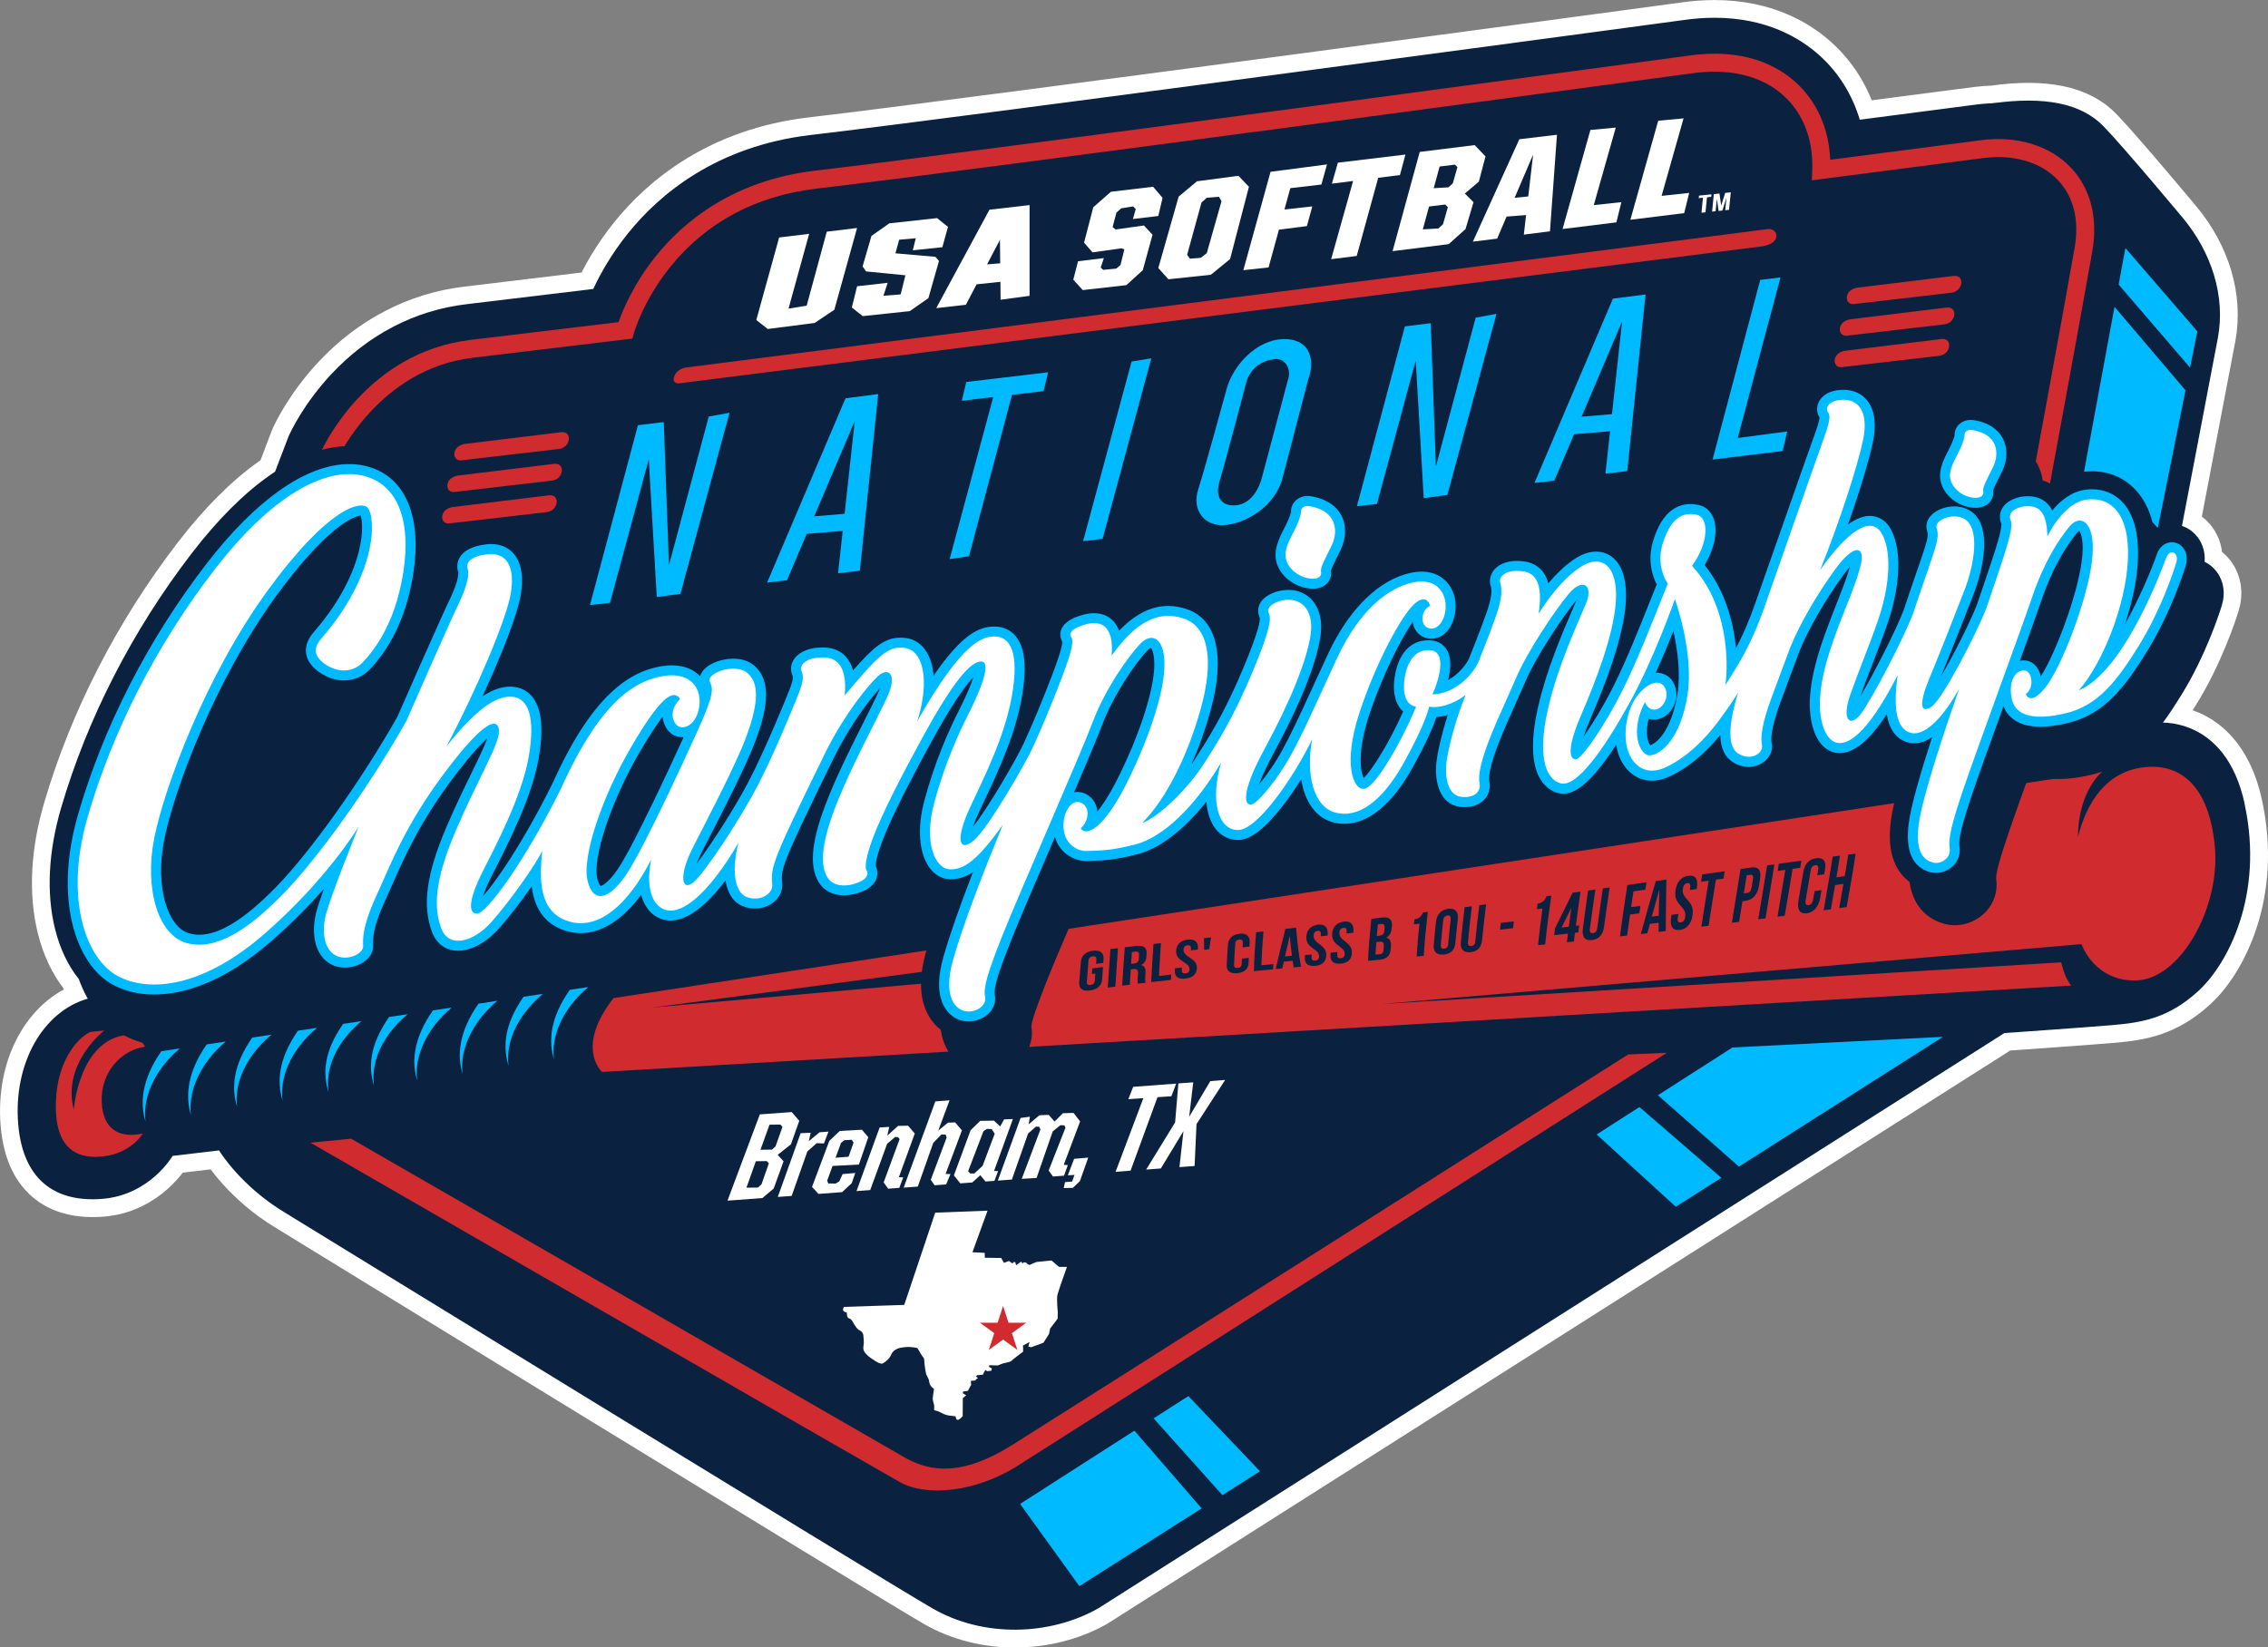 <?xml version="1.0" encoding="UTF-8"?>
<svg id="Layer_2" data-name="Layer 2" xmlns="http://www.w3.org/2000/svg" viewBox="0 0 731.44 531.44">
  <rect x="0" y="0" width="731.44" height="531.44" fill="#808080" stroke="none"/>
  <defs>
    <style>
      .cls-1 {
        fill: #0a2240;
      }

      .cls-1, .cls-2, .cls-3, .cls-4 {
        stroke-width: 0px;
      }

      .cls-2 {
        fill: #d02c2f;
      }

      .cls-3, .cls-5 {
        fill: #fff;
      }

      .cls-5 {
        stroke: #fff;
        stroke-miterlimit: 10;
        stroke-width: 11.44px;
      }

      .cls-4 {
        fill: #00baff;
      }
    </style>
  </defs>
  <g id="Layer_3" data-name="Layer 3">
    <g>
      <path class="cls-5" d="M723.95,259.46c-5.06-23.59-20.53-26.23-26.39-26.37,2.05-2.79,3.96-5.74,5.84-8.77,7.86-12.64,12.31-26.37,13.12-29,1.2-3.88.62-7.82-1.58-10.81-1.06-1.44-2.41-2.55-3.94-3.28.22-2.85-.52-5.59-2.16-7.81-1.33-1.8-3.12-3.08-5.14-3.75,3.66-19.1,9.79-51.11,11.56-60.52,2.58-13.69-2.09-27.71-11.12-38.66,0,0-18.37-22.07-25.61-29.64-7.25-7.57-19.17-9.83-35.76-7.55,0,0-.02.02-.02.03-1.73.05-3.47.17-5.21.39h-.02s-.02,0-.02,0l-37.72,4.91c-2.42-8.11-6.87-15.27-13.08-20.83-6.14-5.5-16.97-12.06-33.73-12.06-3.33,0-6.81.26-10.34.78-5.04.68-231.99,31.32-280.95,37.01-30.68,3.56-49.14,19.27-59.21,31.83-5.26,6.55-8.82,12.88-11.14,17.87-8.16.98-22.01,2.65-41.02,4.93-16.49,1.98-31.52,9.77-43.45,22.54-8.81,9.43-13.05,18.39-13.81,20.1l-4.34,11.4c-.55.36-1.1.74-1.66,1.13-8.39,5.87-16.87,14.34-25.2,25.18-19.15,24.89-33.74,53.36-42.19,82.32-4.08,13.99-4.74,27.42-1.92,38.83,1.59,6.41,4.21,11.89,7.65,16.16.83,2.29,1.83,4.42,2.94,6.39-13.89,3.94-23.5,19.78-22.54,38.78.99,19.65,12.06,27.07,27.36,25.78,15.3-1.29,22.55-13.85,22.55-13.85l14.98-1.77c.48.81,7.25,11.6,21.1,19.98,0,0,192.52,118.25,208.95,127.75,16.43,9.5,37.86,8.86,53.49,0l292.24-185.59s25.62-1.77,35.04-2.58c9.42-.81,17.96-2.26,27.47-10.95,9.51-8.69,21.27-30.94,14.98-60.26Z"/>
      <path class="cls-1" d="M676.21,46.03c-7.85-8.23-19.14-12.76-31.78-12.76-2.27,0-4.58.15-6.89.44h-.02s-.02,0-.02,0l-37.72,4.91c-2.42-8.11-6.87-15.27-13.08-20.83-6.14-5.5-16.97-12.06-33.73-12.06-3.33,0-6.81.26-10.34.78-5.04.68-231.99,31.32-280.95,37.01-30.68,3.56-49.14,19.27-59.21,31.83-5.26,6.55-8.82,12.88-11.14,17.87-8.16.98-22.01,2.65-41.02,4.93-16.49,1.98-31.52,9.77-43.45,22.54-8.81,9.43-13.05,18.39-13.81,20.1l-6.04,15.85,11.89-.53,5.29,2.37,10.56,4.73,4.72-10.47c.19-.4,3.1-6.32,8.87-12.4,7.36-7.74,15.91-12.25,25.43-13.39,32.22-3.87,49.62-5.96,49.62-5.96l1.95-.24,7.69-.94,2.07-7.47.5-1.79c.16-.51,2.74-8.69,9.61-17.19,9.71-12,23.1-19.08,39.82-21.02,49.89-5.79,279.28-36.78,281.59-37.09h.08s.08-.02.08-.02c2.14-.32,4.2-.48,6.14-.48,6.14,0,11,1.56,14.44,4.65,3.79,3.39,5.74,8.69,5.5,14.92l-.13,3.43-.53,13.72,13.61-1.77,55.4-7.2c1.1-.14,2.18-.21,3.23-.21,4.64,0,8.47,1.34,10.8,3.78,2.52,2.64,3.33,6.66,2.41,11.93-3.51,20.06-13.22,72.66-15.13,83l-.04.23-2.1,11.4,11.4,2.11,5.7,1.05,11.41,2.11,2.11-11.41c.11-.61,11.4-61.7,15.22-83.49,2.53-14.42-1.02-27.54-9.99-36.95Z"/>
      <path class="cls-1" d="M723.95,259.46c-6.28-29.32-28.68-26.28-28.68-26.28l5.6-48.8s11.8-61.53,14.38-75.23c2.58-13.69-2.09-27.71-11.12-38.66,0,0-18.37-22.07-25.62-29.64-7.25-7.57-19.17-9.83-35.76-7.55,0,0-5.49,7.06-5.49,7.55l-35.28,21.2-14.5-28.94-35.55-9.97s-136.83,16.09-137.47,15.04c-.64-1.05-176.89,23.93-176.89,23.93l-29,41.88-31.58,11.6-68.63,26.1-20.85,13.56,2.65,11.32-32.35,77.64s-13.41,74.38-28.07,77.6c-14.66,3.22-24.97,19.49-23.98,39.15s12.06,27.07,27.36,25.78c15.3-1.29,22.55-13.85,22.55-13.85l14.98-1.77c.48.81,7.25,11.6,21.1,19.98,0,0,192.52,118.25,208.95,127.75,16.43,9.5,37.86,8.86,53.49,0l292.24-185.59s25.62-1.77,35.04-2.58c9.42-.81,17.96-2.26,27.47-10.95,9.5-8.69,21.27-30.94,14.98-60.26Z"/>
      <path class="cls-2" d="M46.02,365.7s-4.18,7.25-14.81,7.49c-10.63.24-14.02-7.89-13.05-19.9.97-12,7.25-18.69,10.95-20.38l4.51-.48s-13.71,10.58-9.83,25.53c0,0,1.69-23.04,17.72-24.17.13,0,.26-.02.38-.03,15.49-1.07,5.74.67,5.74.67l-2.82.32,2.01,2.9c-7.81,1.13-14.42,8.3-14.02,17.88.4,9.59,6.58,11.6,13.2,10.15Z"/>
      <path class="cls-2" d="M714.29,273.07c-1.85-19.65-11.12-26.98-23.04-25.53-11.92,1.45-18.2,11.12-21.1,22.39.08-14.9,7.89-21.06,7.89-21.06l-480.15,73.1c-12.57,16.03-3.71,23.84-3.71,23.84l473.8-27.87c-2.26-2.66-3.22-7.49-3.22-7.49l-219.42,13.45,225.94-19.33s4.27,12.4,18.12,11.68c13.85-.72,26.74-23.52,24.89-43.18ZM297.62,317.29l-87.1,7.73,91.61-12.14-4.51,4.4Z"/>
      <g>
        <path class="cls-1" d="M352.28,312.39c1.38-.17,2.07-.26,3.44-.43-.11,1.58-.17,2.37-.28,3.95-.14,1.98-1.47,3.28-3.92,3.62-2.44.35-3.62-.62-3.46-2.64.21-2.63.32-3.94.52-6.56.16-2.02,1.5-3.33,3.91-3.62,2.41-.29,3.56.71,3.41,2.72-.04.49-.05.73-.09,1.22-.93.11-1.39.17-2.32.28.04-.54.06-.81.1-1.34.07-.9-.4-1.18-1.18-1.08-.78.1-1.3.5-1.37,1.4-.21,2.72-.31,4.08-.52,6.79-.07.9.4,1.15,1.19,1.04.79-.11,1.31-.49,1.37-1.38.07-.92.1-1.38.17-2.3-.45.06-.67.09-1.12.14.05-.72.08-1.07.14-1.79Z"/>
        <path class="cls-1" d="M358.12,306.16c.97-.12,1.46-.18,2.43-.29-.37,5.05-.54,7.54-.84,12.4-.98.13-1.48.19-2.46.33.32-4.89.5-7.39.87-12.44Z"/>
        <path class="cls-1" d="M367.04,317.33c-.12-.29-.2-.46-.14-1.44.04-.76.06-1.14.11-1.9.07-1.13-.39-1.5-1.5-1.37-.34.04-.5.06-.84.1-.13,2-.19,2.99-.3,4.94-.98.12-1.47.19-2.45.31.29-4.83.46-7.32.82-12.37,1.46-.17,2.2-.26,3.66-.43,2.51-.29,3.51.55,3.38,2.48-.03.39-.04.59-.06.98-.08,1.28-.64,2.17-1.74,2.7,1.19.26,1.52,1.15,1.45,2.42-.04.75-.06,1.12-.1,1.86-.03.58-.03,1,.19,1.41-.99.12-1.49.18-2.48.3ZM365.04,307.12c-.11,1.54-.16,2.31-.26,3.83.38-.04.57-.07.95-.11.9-.11,1.47-.49,1.54-1.48.03-.49.05-.74.08-1.23.06-.89-.29-1.25-1.14-1.15-.47.05-.7.08-1.17.14Z"/>
        <path class="cls-1" d="M372,304.53c.96-.11,1.44-.17,2.41-.28-.3,4.37-.44,6.51-.64,10.6,1.59-.18,2.38-.27,3.96-.45-.03.68-.05,1.01-.07,1.68-2.55.29-3.83.44-6.39.75.22-4.71.38-7.21.74-12.29Z"/>
        <path class="cls-1" d="M383.04,303.11c2.32-.27,3.43.79,3.3,2.82-.01.16-.02.24-.03.4-.9.1-1.35.15-2.25.25.01-.21.02-.31.03-.52.06-.9-.35-1.2-1.11-1.12-.76.09-1.22.48-1.28,1.38-.17,2.6,4.46,2.61,4.3,6.03-.09,1.91-1.33,3.08-3.68,3.34-2.35.26-3.54-.65-3.45-2.57.01-.29.02-.44.04-.74.91-.1,1.36-.15,2.27-.25-.02.34-.03.52-.04.86-.04.85.43,1.1,1.19,1.02.76-.08,1.25-.43,1.29-1.29.11-2.46-4.54-2.41-4.31-6.01.13-2.02,1.41-3.33,3.74-3.6Z"/>
        <path class="cls-1" d="M388.28,302.66c.92-.1,1.38-.16,2.29-.26-.25,1.55-.37,2.31-.6,3.82-.65.07-.97.11-1.62.18-.04-1.47-.05-2.22-.07-3.73Z"/>
        <path class="cls-1" d="M402.74,309.02c-.03.65-.05.98-.08,1.62-.08,1.93-1.3,3.07-3.62,3.3s-3.5-.68-3.41-2.59c.11-2.49.18-3.8.36-6.47.13-2.05,1.43-3.4,3.75-3.67,2.32-.26,3.43.83,3.29,2.91-.03.5-.05.76-.08,1.25-.89.09-1.34.14-2.23.24.03-.55.05-.82.09-1.38.06-.93-.38-1.23-1.14-1.15-.75.08-1.25.49-1.31,1.41-.18,2.79-.26,4.15-.37,6.73-.04.85.43,1.11,1.18,1.03.75-.07,1.23-.42,1.27-1.28.03-.68.05-1.03.08-1.73.89-.09,1.34-.14,2.23-.23Z"/>
        <path class="cls-1" d="M405.1,300.75c.94-.11,1.41-.16,2.36-.27-.35,4.59-.5,6.84-.66,10.91,1.54-.15,2.31-.22,3.85-.37-.03.68-.04,1.02-.06,1.67-2.47.23-3.71.35-6.2.59.13-4.59.3-7.2.7-12.53Z"/>
        <path class="cls-1" d="M419.56,311.87c-.94.08-1.41.13-2.35.21-.14-.83-.2-1.25-.32-2.12-1.14.11-1.72.16-2.86.27-.2.89-.29,1.33-.48,2.18-.86.08-1.29.12-2.14.2,1.08-4.7,1.74-7.4,3.13-12.95,1.38-.16,2.06-.24,3.44-.4.51,5.37.78,8.02,1.59,12.59ZM414.41,308.54c.9-.09,1.35-.13,2.25-.22-.32-2.48-.45-3.78-.7-6.45-.65,2.76-.97,4.11-1.55,6.67Z"/>
        <path class="cls-1" d="M425.02,298.3c2.28-.27,3.33.89,3.15,3.08-.01.17-.02.26-.03.43-.88.1-1.32.14-2.2.24.02-.22.03-.34.04-.56.08-.97-.32-1.3-1.06-1.22-.74.08-1.2.51-1.27,1.48-.22,2.79,4.27,2.9,4.08,6.48-.11,2.01-1.31,3.16-3.59,3.36-2.28.2-3.44-.73-3.34-2.71.01-.3.02-.46.04-.76.88-.08,1.32-.13,2.2-.21-.02.36-.03.54-.05.89-.04.88.41,1.15,1.15,1.08.74-.07,1.21-.42,1.26-1.31.13-2.56-4.39-2.58-4.1-6.43.16-2.16,1.45-3.57,3.72-3.84Z"/>
        <path class="cls-1" d="M433.37,297.31c2.27-.27,3.31.91,3.12,3.15-.01.18-.02.26-.04.44-.88.1-1.32.15-2.2.24.02-.23.03-.34.05-.57.08-.99-.3-1.33-1.05-1.24-.74.08-1.2.51-1.28,1.5-.24,2.84,4.23,2.97,4.02,6.62-.12,2.05-1.33,3.22-3.59,3.42-2.27.2-3.42-.75-3.31-2.76.02-.31.03-.46.04-.78.88-.08,1.31-.13,2.19-.21-.02.37-.03.55-.05.91-.05.9.4,1.17,1.14,1.1.74-.07,1.21-.42,1.26-1.33.15-2.61-4.36-2.64-4.04-6.57.18-2.2,1.47-3.64,3.74-3.91Z"/>
        <path class="cls-1" d="M448.88,298.92c-.02.21-.03.31-.05.51-.14,1.48-.68,2.45-1.75,3.01,1.2.33,1.59,1.34,1.49,2.76-.03.44-.05.66-.08,1.09-.14,2.04-1.37,3.14-3.67,3.34-1.44.13-2.17.19-3.61.32.21-4.87.48-7.75,1.04-13.53,1.41-.17,2.11-.25,3.52-.43,2.41-.29,3.33.7,3.12,2.93ZM443.88,303.91c-.13,1.67-.19,2.49-.28,4.05.53-.05.79-.07,1.32-.12.77-.07,1.21-.41,1.27-1.39.03-.46.05-.69.08-1.16.09-1.24-.31-1.6-1.36-1.49-.41.04-.62.06-1.03.11ZM444.37,298.2c-.14,1.52-.21,2.27-.34,3.74.36-.04.54-.06.91-.1.86-.09,1.42-.51,1.52-1.64.03-.32.04-.48.07-.79.1-1.02-.22-1.44-1.04-1.34-.45.05-.67.08-1.12.13Z"/>
        <path class="cls-1" d="M456.16,296.55c1.79-.22,2.29-1.14,2.75-2.19.63-.08.94-.12,1.56-.2-.66,6.02-.99,9.07-1.3,14.2-.92.08-1.37.12-2.29.2.23-3.88.44-6.09.9-10.59-.72.08-1.07.13-1.79.21.07-.65.1-.98.17-1.64Z"/>
        <path class="cls-1" d="M463.11,297.4c.25-2.39,1.66-3.94,3.94-4.23,2.28-.29,3.36.96,3.09,3.39-.35,3.16-.52,4.72-.78,7.64-.2,2.25-1.5,3.54-3.75,3.74-2.24.2-3.41-.84-3.22-3.04.24-2.86.39-4.39.72-7.5ZM464.67,304.8c-.08.99.35,1.31,1.08,1.23.73-.07,1.21-.48,1.3-1.47.26-3.01.43-4.62.79-7.88.12-1.08-.3-1.44-1.04-1.34-.74.09-1.25.56-1.36,1.63-.35,3.24-.52,4.85-.77,7.83Z"/>
        <path class="cls-1" d="M474.68,292.35c-.57,4.78-.86,7.21-1.27,11.59-.09,1.01.34,1.32,1.06,1.25.73-.07,1.22-.47,1.31-1.49.42-4.41.72-6.86,1.3-11.66.88-.11,1.32-.17,2.2-.29-.58,4.76-.88,7.18-1.31,11.58-.23,2.31-1.48,3.63-3.72,3.84-2.24.21-3.33-.87-3.12-3.13.39-4.3.67-6.69,1.22-11.38.93-.12,1.39-.18,2.32-.3Z"/>
        <path class="cls-1" d="M484.02,297.73c1.68-.2,2.52-.3,4.2-.51-.11.89-.16,1.33-.26,2.21-1.68.19-2.51.29-4.19.48.1-.87.15-1.3.25-2.19Z"/>
        <path class="cls-1" d="M495.9,291.51c1.79-.24,2.32-1.24,2.83-2.37.63-.09.94-.13,1.56-.21-.87,6.45-1.36,9.9-1.97,15.74-.91.09-1.37.14-2.29.23.45-4.42.78-6.92,1.42-11.83-.72.09-1.07.14-1.79.23.09-.72.14-1.07.23-1.79Z"/>
        <path class="cls-1" d="M501.51,299.45c2.2-4.44,3.37-6.85,5.67-11.47,1.02-.14,1.52-.21,2.54-.35-.62,4.41-.95,6.71-1.51,11.03.44-.05.65-.08,1.09-.13-.12.92-.18,1.37-.29,2.27-.43.05-.65.07-1.09.12-.14,1.13-.21,1.69-.33,2.79-.9.1-1.35.14-2.25.24.12-1.08.19-1.64.32-2.77-1.77.2-2.66.3-4.43.5.1-.88.16-1.32.27-2.22ZM505.95,298.93c.31-2.39.47-3.62.81-6.08-1.27,2.58-1.91,3.87-3.13,6.36.93-.11,1.39-.16,2.32-.28Z"/>
        <path class="cls-1" d="M514.51,286.96c-.72,5.05-1.12,7.74-1.76,12.66-.15,1.14.26,1.49.99,1.4.73-.08,1.24-.54,1.39-1.69.65-4.96,1.06-7.66,1.79-12.72.88-.12,1.32-.19,2.2-.31-.72,5-1.13,7.67-1.79,12.61-.35,2.59-1.68,4.12-3.93,4.36-2.25.24-3.26-1-2.94-3.54.62-4.84,1.01-7.48,1.71-12.45.93-.13,1.4-.2,2.33-.33Z"/>
        <path class="cls-1" d="M526.04,292.63c1.2-.16,1.8-.24,3-.41-.15.97-.22,1.45-.36,2.42-1.2.16-1.8.24-2.99.39-.4,2.77-.6,4.15-.94,6.78-.92.1-1.38.16-2.3.26.81-6.32,1.4-9.98,2.37-16.57,2.47-.35,3.7-.52,6.17-.87-.14.94-.21,1.42-.36,2.38-1.53.22-2.3.32-3.84.54-.3,2.02-.46,3.04-.76,5.08Z"/>
        <path class="cls-1" d="M537.23,300.35c-.93.11-1.4.17-2.33.28,0-1.17.01-1.76.03-2.96-1.14.14-1.7.22-2.84.36-.33,1.23-.5,1.84-.82,3.04-.85.1-1.27.15-2.11.25,1.8-6.55,2.9-10.36,4.84-17.1,1.37-.19,2.05-.29,3.42-.49-.05,6.47-.21,10.15-.2,16.63ZM532.72,295.7c.89-.12,1.34-.17,2.23-.29.07-3.38.12-5.12.19-8.47-.97,3.48-1.47,5.28-2.43,8.77Z"/>
        <path class="cls-1" d="M544.47,282.53c2.28-.32,3.22,1,2.79,3.73-.03.21-.05.32-.09.54-.88.13-1.33.19-2.21.31.04-.28.07-.43.11-.71.19-1.22-.16-1.61-.91-1.5-.74.11-1.24.62-1.43,1.84-.55,3.51,3.88,3.59,3.12,8.53-.43,2.77-1.83,4.44-4.1,4.72-2.27.28-3.24-1.08-2.83-3.81.06-.42.09-.63.16-1.05.88-.12,1.32-.17,2.2-.29-.08.49-.11.74-.19,1.23-.19,1.22.21,1.6.95,1.5.74-.09,1.27-.59,1.45-1.82.54-3.54-3.89-3.64-3.13-8.51.42-2.73,1.82-4.39,4.09-4.71Z"/>
        <path class="cls-1" d="M548.97,282.08c2.89-.41,4.34-.61,7.24-1.02-.14.93-.22,1.41-.37,2.37-.98.14-1.47.21-2.45.35-.92,5.78-1.48,9.01-2.36,14.87-.93.12-1.39.18-2.32.29.87-5.83,1.43-9.04,2.34-14.83-.98.14-1.47.21-2.45.35.15-.96.23-1.44.37-2.38Z"/>
        <path class="cls-1" d="M567.65,283.48c-.15.89-.22,1.34-.37,2.24-.46,2.79-1.88,4.53-4.22,4.86-.44.06-.66.09-1.11.16-.44,2.67-.66,4.02-1.08,6.64-.93.12-1.4.18-2.33.3,1.09-6.95,1.79-10.84,2.8-17.34,1.38-.19,2.07-.29,3.45-.48,2.35-.33,3.29.89,2.84,3.62ZM563.32,282.37c-.36,2.27-.56,3.46-.95,5.84.44-.06.66-.09,1.11-.16.75-.11,1.22-.57,1.42-1.82.17-1.05.26-1.57.43-2.59.2-1.22-.15-1.54-.89-1.43-.44.06-.67.09-1.11.16Z"/>
        <path class="cls-1" d="M569.9,279.15c.94-.13,1.41-.19,2.35-.32-.99,6.38-1.72,10.31-2.87,17.42-.93.13-1.4.19-2.33.31,1.14-7.07,1.86-11,2.86-17.41Z"/>
        <path class="cls-1" d="M573.68,278.64c2.9-.4,4.36-.59,7.26-.98-.14.89-.21,1.35-.36,2.29-.98.14-1.48.2-2.46.34-.91,5.65-1.52,8.96-2.54,15.12-.94.13-1.4.19-2.34.32,1.01-6.13,1.61-9.44,2.53-15.11-.98.14-1.47.21-2.46.34.15-.95.23-1.41.37-2.32Z"/>
        <path class="cls-1" d="M587.44,287.15c-.16.96-.25,1.44-.41,2.4-.5,2.91-1.99,4.75-4.29,5.07-2.31.32-3.22-1.17-2.73-4.07.64-3.77.98-5.66,1.55-9.16.44-2.69,1.85-4.23,4.15-4.53,2.31-.3,3.31.9,2.87,3.56-.11.65-.16.97-.27,1.64-.89.13-1.34.19-2.23.31.12-.73.18-1.1.3-1.81.2-1.19-.21-1.55-.96-1.45-.75.1-1.29.6-1.48,1.79-.59,3.61-.94,5.59-1.61,9.5-.22,1.3.17,1.7.92,1.59.75-.11,1.3-.64,1.52-1.94.18-1.04.27-1.56.44-2.58.89-.13,1.34-.19,2.23-.32Z"/>
        <path class="cls-1" d="M590.47,293.34c-.94.13-1.41.2-2.35.33,1.25-7.31,2-11.26,2.92-17.33.94-.12,1.41-.18,2.35-.3-.39,2.58-.63,4.02-1.13,6.99,1.07-.15,1.61-.23,2.68-.38.5-2.97.74-4.39,1.12-6.95.96-.12,1.44-.18,2.39-.3-.87,5.9-1.62,9.84-2.9,17.21-.96.14-1.44.21-2.4.34.54-3.15.83-4.75,1.36-7.8-1.07.15-1.61.23-2.69.39-.53,3.05-.81,4.65-1.35,7.79Z"/>
      </g>
      <g>
        <g>
          <path class="cls-4" d="M189.74,318.42l-5.99.9c-6.39,9.18-6.9,16.5-5.07,22.46-.97-7.09,2.31-16,11.06-23.36Z"/>
          <path class="cls-4" d="M175.08,320.62l-6.24.94c-6.39,9.18-6.65,16.35-4.82,22.31-.97-7.09,2.31-15.89,11.06-23.25Z"/>
        </g>
        <g>
          <path class="cls-4" d="M160.41,322.83l-6.11.96c-6.39,9.18-6.93,16.75-5.1,22.72-.97-7.09,2.46-16.32,11.21-23.68Z"/>
          <path class="cls-4" d="M145.68,325.04l-6.06.91c-6.39,9.18-6.9,16.68-5.07,22.64-.97-7.09,2.39-16.2,11.14-23.56Z"/>
        </g>
        <g>
          <path class="cls-4" d="M131.46,327.18l-5.98.9c-6.39,9.18-6.7,16.25-4.87,22.21-.97-7.09,2.09-15.75,10.85-23.11Z"/>
          <path class="cls-4" d="M116.55,329.42l-5.89.89c-6.39,9.18-6.53,16.12-4.71,22.08-.97-7.09,1.84-15.61,10.6-22.96Z"/>
        </g>
        <g>
          <path class="cls-4" d="M102.25,331.57l-6.15.92c-6.39,9.18-6.79,16.56-4.97,22.52-.97-7.09,2.36-16.09,11.12-23.44Z"/>
          <path class="cls-4" d="M87.54,333.78l-6.18.93c-6.39,9.18-6.71,16.44-4.88,22.4-.97-7.09,2.31-15.97,11.06-23.33Z"/>
        </g>
        <g>
          <path class="cls-4" d="M72.8,336l-6.13.92c-6.39,9.18-6.9,16.86-5.07,22.82-.97-7.09,2.45-16.39,11.21-23.74Z"/>
          <path class="cls-4" d="M58,338.22l-5.96.9c-6.39,9.18-6.93,16.75-5.1,22.72-.97-7.09,2.31-16.25,11.06-23.61Z"/>
        </g>
      </g>
      <path class="cls-2" d="M537.56,339.63l-209.97,133.61c-12.78,7.84-28.46,9.88-37.48,4.83-9.02-5.05-189.99-109.44-189.99-109.44l13.1-1.29,178.82,103c8.59,4.73,18.69,5.69,34.58-4.3,15.9-9.99,198.48-125.87,198.48-125.87l12.46-.54Z"/>
      <g>
        <polygon class="cls-4" points="365.85 461.53 328.99 485.16 348.1 511.69 387.53 486.6 365.85 461.53"/>
        <path class="cls-4" d="M560.81,376.34l65.79-41.86-67.88,3.44-24.03,15.4c13.53,11.92,21.47,18.92,26.12,23.02Z"/>
        <polygon class="cls-4" points="372.05 457.56 394.24 482.33 406.34 474.63 383.25 450.38 372.05 457.56"/>
        <polygon class="cls-4" points="514.93 365.98 540.45 389.29 555.13 379.95 528.73 357.13 514.93 365.98"/>
      </g>
      <path class="cls-2" d="M219.17,123.65l349.27-44.2c6.44-1.07,4.99-6.07,1.5-5.53-3.49.54-349,44.68-349,44.68-3.71.7-5.14,5.47-1.77,5.05Z"/>
      <g>
        <g>
          <polygon class="cls-3" points="266.64 74.74 260.16 98.6 254.3 99.56 260.96 75.43 251.28 76.61 243.91 103.23 247.6 106.13 262.72 104.19 269.08 99.93 276.41 73.55 266.64 74.74"/>
          <polygon class="cls-3" points="301.67 82.85 288.78 81.72 289.99 77.33 295.34 76.85 294.38 80.75 303.92 79.75 305.73 73.18 302.21 70.36 286.8 72.05 281.04 76.12 278.19 85.95 279.31 87.56 292 88.81 290.47 94.97 284.91 95.41 286.28 91.23 276.41 92.35 274.72 99.2 278.23 101.98 293.41 100.37 299.41 96.18 302.83 84.18 301.67 82.85"/>
          <path class="cls-3" d="M301.95,99.4l9.55-1.09,3.46-6.59,7.68-.81.06,5.78,9.34-1.25v-29.28l-12.93,1.49-17.16,31.74ZM322.57,84.94l-4.24.35,4.16-7.92.08,7.57Z"/>
          <polygon class="cls-3" points="359.78 74.03 358.82 73.25 360.05 68.58 361.61 67.21 365.42 66.59 366.28 67.42 365.37 70.65 373.56 69.68 374.93 63.83 371.89 60.25 358.28 61.86 352.59 66.86 349.61 78.27 352.35 81.41 361.69 80.1 362.6 80.45 361.37 85.49 360 86.65 355.81 87.05 354.98 86.33 356 83.26 347.67 84.28 346.14 90.22 349.2 93.58 363.25 91.99 368.56 87.16 371.7 75.72 368.91 72.74 359.78 74.03"/>
          <path class="cls-3" d="M399.41,56.71l-13.37,1.77-5.92,4.95-6.56,23.04,3.26,3.62,13.69-1.45,6.2-5.07,6.08-23.32-3.38-3.54ZM389.18,81.68l-1.93,1.49-3.5.28-.89-1.25,4.63-16.88,1.73-1.53,3.91-.32.81,1.45-4.75,16.75Z"/>
          <polygon class="cls-3" points="400.98 87.16 409.12 86.27 412.46 74.09 421.48 72.94 423.22 66.58 414.24 67.59 416.13 60.7 426.16 59.53 427.97 53.04 409.76 55.42 400.98 87.16"/>
          <polygon class="cls-3" points="451.49 56.47 453.26 49.86 431.47 52.48 429.54 59.25 436.38 58.38 429.3 83.61 437.55 82.57 444.48 57.36 451.49 56.47"/>
          <path class="cls-3" d="M472.42,62.43l4.51-3.81,2.15-8.16-3.49-3.65-17.72,2.2-8.75,32.01,18.1-2.26,5.42-4.87,2.58-8.66-2.79-2.79ZM465.36,72.36l-1.48,1.34-5.02.3,2.01-7.38,5.21-.64.86.86-1.58,5.53ZM468.53,59.16l-1.4,1.27-4.75.28,1.91-6.99,4.93-.61.81.81-1.5,5.24Z"/>
          <path class="cls-3" d="M475,77.95l7.84-.97,3.04-7.11,6.29-.49-.73,6.31,8.43-1.07,2.26-31.15-12.14,1.45-14.98,33.03ZM492.86,63.37c-1.09.11-2.52.25-4.39.44l5.97-13.95-1.57,13.51Z"/>
          <polygon class="cls-3" points="521.09 41.16 512.91 41.93 503.93 73.88 521.29 71.73 522.9 65.21 514 66.17 521.09 41.16"/>
          <polygon class="cls-3" points="535.87 63.19 542.96 38.18 534.78 38.95 525.8 70.9 543.16 68.75 544.77 62.23 535.87 63.19"/>
        </g>
        <g>
          <path class="cls-3" d="M547.94,63.11l4.01-.42-.08.81-1.36.14-.48,4.85-1.3.14.48-4.85-1.36.14.08-.81Z"/>
          <path class="cls-3" d="M555.09,66.34l1.28-4.11,1.81-.19-.56,5.65-1.23.13.4-4.05-1.3,4.15-1.23.13-.57-3.9-.4,4-1.13.12.56-5.65,1.81-.19.56,3.91Z"/>
        </g>
      </g>
      <g>
        <polygon class="cls-4" points="681.94 98.98 671.76 154.1 695.28 173.43 704.83 125.91 681.94 98.98"/>
        <path class="cls-4" d="M706.3,118.59l2.35-11.69-23.2-26.9-2.18,11.8c14.11,16.41,20.31,23.62,23.03,26.79Z"/>
      </g>
      <g>
        <polygon class="cls-4" points="215.73 182.4 214.07 136.16 205.74 137.18 190.28 195.18 196.72 194.48 209.23 148.19 211.81 192.6 219.44 191.58 235.28 133.15 228.57 134.39 215.73 182.4"/>
        <polygon class="cls-4" points="463.08 150.5 461.41 104.26 453.09 105.28 437.62 163.28 444.07 162.58 456.58 116.29 459.16 160.7 466.78 159.68 482.62 101.25 475.91 102.49 463.08 150.5"/>
        <path class="cls-4" d="M247.41,187.93l6.39-.75,6.37-14.96,11.61-.97-1.5,13.68,7.03-.81,5.91-56.98-10.53,1.34-25.29,59.45ZM272.39,165.75l-9.81.82,13.08-30.73-3.27,29.91Z"/>
        <path class="cls-4" d="M494.89,155.79l6.39-.75,6.37-14.96,11.61-.97-1.5,13.68,7.03-.81,5.91-56.98-10.53,1.34-25.29,59.45ZM519.87,133.61l-9.81.82,13.08-30.73-3.27,29.91Z"/>
        <polygon class="cls-4" points="310.19 129.29 320.32 128.09 306.27 180.36 312.5 179.44 326.39 127.37 336.56 126.17 338.01 120.1 311.64 123.22 310.19 129.29"/>
        <polygon class="cls-4" points="349.31 174.56 355.59 173.83 371.3 115.59 364.94 116.64 349.31 174.56"/>
        <path class="cls-4" d="M413.67,109.39c-8.22.32-15.79,8.05-18.04,15.95,0,0-6.93,25.45-9.18,32.46-2.26,7.01,2.26,12.08,8.54,11.6,6.28-.48,16.51-5.64,18.85-16.03l8.06-30.93c2.58-7.09,0-13.37-8.22-13.05ZM415.44,122.28l-8.54,32.06c-1.61,5.56-4.91,8.62-8.86,8.7-3.95.08-6.36-2.42-4.67-7.97,1.69-5.56,8.54-31.66,8.54-31.66,1.37-4.99,5.48-7.17,9.1-7.57,3.62-.4,5.48,3.38,4.43,6.44Z"/>
        <polygon class="cls-4" points="560.43 141.29 574.21 89.49 567.68 90.3 552.3 148.26 574.93 145.48 576.38 139.19 560.43 141.29"/>
      </g>
      <g>
        <path class="cls-3" d="M250.8,372.55l4.27-3.38,2.7-7.61-2.44-2.81-10.28.75-10.43,27.83,11.26-.84,3.64-3.07,3.18-8.78-1.89-2.09ZM245.59,382.05l-1.15,1.05-3.71.05,3.03-8.54,3.52-.05.67.75-2.36,6.74ZM248.97,370.86l-3.71.05,2.9-8.08,3.52-.05.67.75-2.23,6.28-1.15,1.05Z"/>
        <polygon class="cls-3" points="265.73 368.87 267.18 365.06 264.33 365.27 260.84 368.12 261.46 365.41 258.21 365.57 250.84 386.13 255.31 385.8 260.38 371.45 263.36 368.79 265.73 368.87"/>
        <path class="cls-3" d="M270.69,381.09l-1.18.72-2.39-.03-.35-.91,1.73-4.74,8.5-.46,3.03-8.81-2.07-2.42-7.14.4-3.36,3.2-5.58,14.85,2.09,2.26,7.61-.57,3.1-2.88,1.15-3.3-4.08.35-1.07,2.34ZM271.23,368.68l1.1-.86,2.36-.13.59.91-1.61,4.56-4.2.32,1.76-4.8Z"/>
        <polygon class="cls-3" points="295.02 365.68 292.85 363.15 289.62 363.21 286.16 366.35 286.78 363.53 283.69 363.72 276.23 384.24 280.65 383.91 286.11 368.98 288.68 366.78 289.6 366.83 290.13 367.45 284.98 381.46 286.43 383.47 290.02 383.21 291.29 379.83 289.89 379.75 295.02 365.68"/>
        <polygon class="cls-3" points="310.22 364.66 308.04 362.08 305.73 362.16 302.59 364.74 306.23 354.96 301.65 355.31 291.44 383.13 296 382.78 300.98 368.68 303.59 366 304.95 366 305.3 366.96 300.18 380.6 301.41 382.37 305.14 382.09 306.54 378.72 304.95 378.72 310.22 364.66"/>
        <path class="cls-3" d="M320.58,377.78l6.09-16.78-2.85.11-1.26,2.28-2.01-1.88-4.43.08-3.09,3.01-5.4,14.58,2.08,2.57,3.86-.29,2.58-2.34,1.67,2.03,2.9-.21,1.18-3.17h-1.32ZM316.88,376.12l-2.66,2.44h-1.32l-.67-.75,4.94-12.89,1.13-.75,1.53.08.97,1.48-3.92,10.39Z"/>
        <polygon class="cls-3" points="344.37 375.85 343.06 375.77 348.34 361.78 346.22 359.02 342.79 359.12 340.1 361.81 338.22 359.66 335.22 359.77 331.75 362.7 332.15 360.25 329.15 360.65 321.8 380.86 326.34 380.52 331.56 365.68 334.09 363.45 335.11 363.47 335.56 364.31 329.52 380.29 334.3 380.01 339.51 364.98 341.98 362.99 343.27 363.04 343.62 363.8 338.2 377.6 339.58 379.54 343.16 379.27 344.37 375.85"/>
        <polygon class="cls-3" points="344.38 379.15 346.53 379.03 345.75 381.17 343.49 381.35 343.05 383.26 345.99 383.2 348.28 381.01 350.96 373.44 346.41 373.84 344.38 379.15"/>
        <polygon class="cls-3" points="377.77 353.65 379.32 349.57 365.45 350.61 363.89 354.59 368.74 354.26 359.78 378.03 364.62 377.64 373.3 353.95 377.77 353.65"/>
        <polygon class="cls-3" points="390.33 348.76 383.52 360.25 384.82 349.16 380.03 349.5 378.98 362.1 369.64 377.3 374.38 376.94 381.67 364.9 380.38 376.5 385.26 376.15 385.88 362.64 395.12 348.38 390.33 348.76"/>
      </g>
      <path class="cls-3" d="M341.01,417.82c.28-1.33,3.1-9.14,3.1-9.14h-2.58l-2.42-2.05s-4.51.48-4.79.48-2.26.97-2.26.97l-.6-.24-.64-.6-.89.04-.04.44-.56-.72-1.65,1.17-.24-1.01h-.68l-.16.48-1.21-.85-1.61.6-.89-1.57-5.28-.08-.04-1.57-3.95-.2,4.87-13.41-16.88.64-9.99,29.76-19.45.64s-.64,1.01,0,1.45c.64.44.93.32.93.32,0,0-.08,1.65.64,1.89.72.24.93.52,1.45,1.45.52.93,1.29,2.09,1.81,2.34.52.24,1.37.64,1.45,1.89.08,1.25.24,2.09.04,3.14-.2,1.05-.08,1.85,1.13,3.02,1.21,1.17,3.99,2.94,4.75,2.82s2.09-1.37,2.58-2.05.44-1.33,1.41-2.13c.97-.81,2.01-1.01,3.71-1.17,1.69-.16,3.75.28,3.75.28,0,0,.68,1.05,1.17,1.93.48.89,1.09,1.21,1.09,2.05s.36,3.87.72,4.71.85,1.37.93,2.46,1.49,2.09,1.49,2.09c0,0-.32,1.81-.4,2.9-.08,1.09.48,1.85.48,2.7s-.28,1.25.44,1.37c.72.12,1.33.44,2.13.85.81.4,1.45.68,2.74.81,1.29.12,1.61.2,1.61.2,0,0,0,1.13.64,1.13s1.61-1.21,1.61-1.21l.04-5.8,1.09-.93-1.09-.64.08-.56,1.57-.24,1.05-1.93-.08-.81v-.48l1.29-.08.97-.89-.68-.4.4-.44,1.85-.16.81-1.53.6.4,1.37-.16.12-.77-.89-.44.04-.56,2.78.08,1.61-.64s2.54-.52,2.74-.81,3.83-3.02,3.83-3.02l-.04-1.97,2.13-1.13-.44,1.45.93.24s2.34-.89,2.86-1.05c.52-.16,1.09-.4,1.09-.4l1.81-2.82.36-1.77s2.42-3.1,2.42-3.22.04-2.05.04-2.05c0,0-.4-4.15-.12-5.48Z"/>
      <polygon class="cls-2" points="323.5 421.29 325.26 426.72 330.97 426.72 326.35 430.07 328.12 435.49 323.5 432.14 318.89 435.49 320.65 430.07 316.04 426.72 321.74 426.72 323.5 421.29"/>
      <path class="cls-2" d="M659.58,164.35l-5.7-1.05c.11-.61,11.37-61.52,15.19-83.33,1.57-8.97-.31-16.56-5.44-21.93-5.46-5.73-14.17-8.3-23.88-7.07l-55.43,7.21.13-3.43c.37-9.74-2.95-18.27-9.35-24.01-7.18-6.44-17.56-8.86-30.02-7.01-2.35.32-231.98,31.33-281.37,37.07-19.84,2.3-35.82,10.8-47.5,25.25-8.77,10.85-11.71,21.2-11.74,21.3l-.52,1.87-1.93.24s-17.4,2.09-49.62,5.96c-30.14,3.62-43.32,32.17-43.45,32.46l-5.29-2.37c.58-1.3,14.59-31.83,48.05-35.85,26.13-3.14,42.52-5.11,47.77-5.74,1.29-3.69,4.79-12.26,12.05-21.31,8.72-10.86,24.73-24.46,51.51-27.57,49.34-5.73,278.92-36.73,281.23-37.05,17.93-2.66,28.78,3.11,34.71,8.43,6.94,6.22,10.87,15.05,11.27,25.13l48.76-6.34c11.57-1.47,22.07,1.75,28.82,8.82,6.36,6.67,8.83,16.24,6.96,26.94-3.82,21.83-15.08,82.77-15.2,83.38Z"/>
      <g>
        <g>
          <path class="cls-2" d="M597.86,98.09l31.41-3.65c3.92-.43,4.51-5.85.75-5.42-3.76.43-31.25,3.81-31.25,3.81-4.3.91-3.84,5.6-.91,5.26Z"/>
          <path class="cls-2" d="M595.61,108.29l31.41-3.65c3.92-.43,4.51-5.85.75-5.42-3.76.43-31.25,3.81-31.25,3.81-4.3.91-3.84,5.6-.91,5.26Z"/>
          <path class="cls-2" d="M593.94,118.44l31.41-3.65c3.92-.43,4.51-5.85.75-5.42-3.76.43-31.25,3.81-31.25,3.81-4.3.91-3.84,5.6-.91,5.26Z"/>
        </g>
        <g>
          <path class="cls-2" d="M148.78,148.5l31.41-3.65c3.92-.43,4.51-5.85.75-5.42s-31.25,3.81-31.25,3.81c-4.3.91-3.84,5.6-.91,5.26Z"/>
          <path class="cls-2" d="M146.52,158.71l31.41-3.65c3.92-.43,4.51-5.85.75-5.42-3.76.43-31.25,3.81-31.25,3.81-4.3.91-3.84,5.6-.91,5.26Z"/>
          <path class="cls-2" d="M144.86,168.86l31.41-3.65c3.92-.43,4.51-5.85.75-5.42s-31.25,3.81-31.25,3.81c-4.3.91-3.84,5.6-.91,5.26Z"/>
        </g>
      </g>
      <g>
        <path class="cls-1" d="M714.94,184.51c-1.06-1.44-2.41-2.55-3.94-3.28.22-2.85-.52-5.59-2.16-7.81-2.01-2.73-5.08-4.29-8.41-4.29-1.64,0-3.21.39-4.63,1.1-.36-.45-.74-.87-1.13-1.28-.16-.17-.33-.33-.49-.49-1.09-4.29-2.96-7.84-5.61-10.61-3.64-3.8-8.43-5.81-13.86-5.81-1,0-2.03.07-3.06.21-3.35.46-6.61,1.9-9.62,4.22-1-.63-2.1-1.13-3.26-1.49-.26-1.82-.81-3.57-1.66-5.18-.75-1.41-2.09-3.36-4.35-5.1-.2-2.11-.78-4.15-1.75-5.99-1.47-2.78-5.22-7.64-13.85-8.93h-.04s-.07-.02-.07-.02h-.07s-.04-.01-.04-.01c-.47-.06-.94-.09-1.41-.09-3.04,0-5.98,1.23-8.05,3.39-1.74,1.81-2.76,4.11-2.91,6.55-.16.46-.59,1.57-1.64,3.57-1.44,2.72-5.09,9.64-1.49,16.84-1.48.9-2.77,2.02-3.74,3.32-1.32,1.76-2.07,3.78-2.2,5.83-.13-.28-.27-.56-.41-.84-.58-1.12-1.26-2.13-2.02-3.02,1.23-4.17,2.17-7.79,2.74-10.53,1.96-9.51-.6-15.16-3.1-18.21-.75-.93-1.6-1.74-2.53-2.44-.55-4.01-2.07-6.81-3.57-8.65-2.9-3.56-7.17-5.52-12.02-5.52-8.48,0-11.95,4.77-13.04,6.82-1.46,2.72-1.72,5.82-.8,8.56-.18.6-.46,1.48-.91,2.7-1.46,3.99-6.4,18.08-11.18,31.71l-.03.09c-1.24,3.55-2.46,7.02-3.59,10.25-.16-1.42-.48-2.77-.97-4.03-1.05-2.67-2.81-4.79-5.05-6.18-.11-1.74-.46-3.4-1.05-4.91-1.64-4.16-5-7.01-9.22-7.8-1.24-.23-2.41-.35-3.57-.35-5.24,0-9.79,2.36-13.16,6.81-2.39,3.16-3.55,6.54-4.11,8.17-.79,2.31-1.21,4.5-1.36,6.54-.42-.6-.88-1.16-1.37-1.69-2.73-2.91-6.42-4.51-10.4-4.51-3.56,0-7.17,1.25-10.72,3.72-1.27.88-2.53,1.89-3.8,3.02-2.11-1.86-4.76-3.08-7.77-3.5-1.12-.16-2.21-.23-3.26-.23-7.09,0-10.7,3.44-12.22,5.49-2.18,2.94-2.84,6.59-1.8,10.01,0,.16,0,.65-.23,1.66-.57-3.2-1.99-6.16-4.13-8.5-3.08-3.37-7.47-5.23-12.37-5.23-1.37,0-2.8.14-4.25.43-2.91.57-5.77,1.62-8.54,3.1-.06-2.63-.68-5.18-1.88-7.45-.75-1.42-2.08-3.36-4.31-5.12-.22-2.1-.81-4.13-1.79-5.97-1.52-2.87-5.4-7.89-14.36-9.23h-.03s-.08-.02-.08-.02h-.08s-.04-.01-.04-.01c-.47-.06-.95-.09-1.43-.09-3.09,0-6.06,1.25-8.16,3.43-1.78,1.85-2.81,4.2-2.95,6.7-.16.49-.62,1.72-1.83,4-1.53,2.89-5.47,10.35-1.31,17.96-2.12,1-5.08,2.91-6.6,6.48-.98,2.32-1.12,4.87-.42,7.32-.2.89-.73,2.82-2.17,6.65-.19-.19-.38-.37-.57-.56-1.76-7.53-6.16-12.74-12.74-15.07-2.72-.96-5.47-1.45-8.18-1.45-5.22,0-10.25,1.78-15.02,5.32-2.46-1.93-5.55-2.98-8.91-2.98-2.69,0-5.53.63-8.68,1.94l-.1.04-.19.08-.18.09-.1.05c-5.77,2.89-6.76,6.61-7.09,7.84-.5,1.87-.45,3.82.12,5.67-.15.56-.39,1.41-.79,2.62-.62-3.63-1.91-6.57-3.92-8.93-2.7-3.19-6.55-4.99-10.83-5.08-.15,0-.3,0-.45,0-6.2,0-11.67,2.91-17.71,9.72-2.37-3.18-5.68-5.26-9.47-5.89-1.03-.17-2.05-.26-3.04-.26-5.8,0-10.11,2.69-14.46,6.94-2.57-2.28-5.9-3.59-9.55-3.74-.37-.02-.75-.02-1.11-.02-8.12,0-12.08,3.69-13.71,5.88-.96,1.29-1.62,2.71-1.98,4.18-.69-.95-1.49-1.83-2.39-2.63-2.83-2.5-6.55-3.83-10.75-3.83-3.82,0-8.44,1.18-11.85,3.73-2.12-.93-4.75-1.57-7.95-1.57-1.28,0-2.62.11-3.98.32-7.28,1.15-13.74,4.48-19.76,10.19-3.64,3.46-7.13,7.81-10.53,13.1-.73-.93-1.55-1.76-2.45-2.48-.56-3.18-1.62-5.85-3.23-8.09-.56-.78-1.19-1.5-1.87-2.14,2.54-6.58,4.24-11.95,4.85-15.45,1.69-9.67-.93-15.24-3.42-18.21-.72-.85-1.51-1.61-2.39-2.26-.59-4.17-2.18-7-3.72-8.83-2.85-3.4-7.04-5.27-11.79-5.27-.83,0-1.7.06-2.57.17-5.13.66-8.93,2.45-11.36,5.31-.5-1.82-1.12-3.55-1.88-5.18-1.2-2.59-2.7-4.86-4.47-6.81-.45-1.5-1-2.93-1.63-4.29-3.63-7.82-9.98-12.83-18.35-14.48-1.78-.35-3.64-.53-5.53-.53-8.04,0-16.63,3.16-25.53,9.39-8.39,5.87-16.87,14.34-25.2,25.18-19.15,24.89-33.74,53.36-42.19,82.32-4.08,13.99-4.74,27.42-1.92,38.83,1.59,6.41,4.21,11.89,7.65,16.16,3.05,8.4,8.07,14.75,14.46,18.15,4.71,2.51,10.08,3.78,15.98,3.78,9.21,0,23.89-3.23,41.56-18.63,1.51-1.31,3-2.66,4.46-4.02,1.02,6.01,4.38,10.73,9.58,12.83,1.87.75,3.86,1.14,5.93,1.14,4.38,0,8.68-1.75,11.5-4.67,2.26-2.34,3.45-5.31,3.35-8.37v-.15c-.06-1.48-.14-3.89,2.83-10.67.98,1.71,2.22,3.15,3.67,4.29.32,1.45.72,2.86,1.24,4.25,2.29,6.19,7.49,9.88,13.91,9.88,5.95,0,12.32-3.32,17.48-9.11,1.36-1.53,2.9-3.38,4.5-5.42,3.02,4.38,7.15,6.62,10.74,7.77,2.23.71,4.52,1.07,6.81,1.07,4.77,0,11.46-1.6,18.56-8.33,2.28,2.23,5.15,3.67,8.3,4.13.69.1,1.4.15,2.11.15,5.38,0,10.78-2.72,16.36-8.29,1.35,1.42,2.96,2.51,4.8,3.24,1.95.77,3.98,1.16,6.04,1.16,4.26,0,8.3-1.69,11.08-4.63,2.27-2.4,3.51-5.42,3.52-8.56.28.61.59,1.21.93,1.79,2.69,4.54,7.48,7.15,13.14,7.15,4.22,0,8.15-1.43,10.41-2.78,3.11-1.84,5.21-4.59,5.93-7.73.41-1.81.35-3.69-.16-5.46.18-.88.62-2.53,1.63-5.22.5.57,1.03,1.09,1.58,1.56.67,3.16,1.84,5.97,3.51,8.28.36.49.74.96,1.13,1.39-1.48,4.29-2.69,8.08-3.61,11.32-2.45,8.65-2.1,15.68,1.02,20.9,1,1.68,2.27,3.1,3.73,4.24.38,2.55,1.16,4.84,2.37,6.85,2.17,3.62,5.55,6.09,9.51,6.97,1.04.23,2.11.34,3.18.34,4.46,0,8.74-1.96,11.45-5.23,2.35-2.84,3.34-6.48,2.72-10.02.04-1.56,1.79-6.71,5.21-15.3,1.86-4.68,5.66-13.57,10.01-23.69,2.52,1.58,5.48,2.49,8.56,2.49.35,0,.7-.01,1.05-.04.56-.04,1.17-.06,1.8-.08,2.99-.1,7.09-.23,15.11-2.27,6.07-1.54,12.32-5.39,18.4-11.28.16.25.33.49.51.72,2.86,3.86,7.18,6.11,11.86,6.17h.02s.02,0,.02,0h.09s.02,0,.02,0h.02c5.93,0,11.96-4.19,18.96-13.18,2.52,3.62,5.94,6.11,10.04,7.23,1.75.48,3.55.72,5.35.72,6.37,0,15.56-3.05,24.5-16.86,1.67,6.23,5.95,10.53,11.87,11.31.83.11,1.66.17,2.46.17,4.54,0,8.47-1.73,11.06-4.87,2.31-2.8,3.25-6.46,2.58-10.05,0-.25.03-1.73,1.34-5.7.6.7,1.22,1.31,1.85,1.83.34,1.74.83,3.34,1.47,4.79,2.77,6.32,7.53,8.49,10.12,9.21,1.07.3,2.18.45,3.31.45,5.25,0,10.27-3.12,16.01-10.15,3.19,3.75,7.67,5.96,12.6,5.96,2.88,0,5.81-.73,8.73-2.16,3.86-1.89,7.56-4.43,11.07-7.59,1,1.21,2.09,2.11,3.11,2.77,2.55,1.64,5.42,2.51,8.31,2.51,4.12,0,8.08-1.81,10.59-4.84,2.25-2.72,3.18-6.21,2.54-9.56,0-.06-.17-1.27.84-4.92.23.22.46.43.7.63.2.9.43,1.78.71,2.63,2.35,7.28,7.59,11.63,14.01,11.63,4.39,0,8.58-1.99,12.81-6.15-1.28,4.75-2.09,8.46-2.44,11.2-1.43,11.08,2.09,16.73,6.03,19.62,1.26,9.12,7.09,12.35,11.02,13.49,1.15.34,2.36.51,3.59.51,3.91,0,7.78-1.76,10.33-4.72,2.49-2.88,3.56-6.56,3.01-10.35-.2-1.4,1.24-6.65,4.29-15.6,1.33-3.92,3.86-10.98,6.56-18.46,2.42,1.17,5.54,1.96,9.52,1.96,3.06,0,6.55-.47,10.37-1.39,14.13-3.42,21.73-14.06,28.9-25.59,7.86-12.64,12.31-26.37,13.12-29,1.2-3.88.62-7.82-1.58-10.81ZM85,281.92c-11.09,11.41-17.42,13.8-20.77,13.8-.08,0-.15-.01-.22-.01-.41-3.85-.19-8.14.68-12.53,2.88-14.46,13.6-43.52,29.33-67.96.88,1.9,2.39,3.95,4.89,5.86,0,.45.04.91.09,1.37.34,2.76,1.77,6.76,6.66,10.21,3.48,2.45,7.39,3.74,11.33,3.74.47,0,.94-.02,1.4-.06-10.7,17.67-24,35.92-33.4,45.59Z"/>
        <g>
          <g>
            <path class="cls-4" d="M704.17,176.86c-.91-1.23-2.27-1.93-3.74-1.93-2.14,0-3.98,1.45-4.81,3.8-1.74,4.95-5.53,14.17-10.34,22.68,2.37-7.06,3.92-14.41,4.2-20.83.36-8.51-1.35-14.81-5.1-18.72-2.52-2.63-5.87-4.02-9.67-4.02-.74,0-1.5.05-2.27.16-4.45.62-8.02,3.62-10.57,6.67-.02-.04-.04-.07-.06-.11-1.55-2.94-4.24-4.49-7.77-4.49-.72,0-1.49.07-2.3.19l-.11.02-.11.03c-2.92.68-4.91,1.98-5.9,3.86-.76,1.44-.84,3.08-.24,4.63.39.99-.76,5.44-3.51,13.59l-4.25,12.58c-2.25,5.77-7.53,16.21-11.65,23.26,2.72-6.63,6.22-15.47,10.43-26.31,3.56-9.16,5.68-21.57-.03-26.42-1.65-1.4-3.77-2.14-6.12-2.14-3.19,0-6.38,1.38-7.92,3.45-.99,1.32-1.3,2.84-.88,4.3.42,1.45.59,2.05-1.96,9.4-2.44,7.01-5.27,15.49-5.55,16.33-2.6,6.8-9.77,20.74-14,27.86,1.32-3.74,2.69-7.28,4.02-10.71,1.6-4.15,3.26-8.45,4.88-13.16,3.19-9.3,5.15-22.02,1.1-29.83-2.06-3.97-5.19-4.57-6.88-4.57-2.16,0-4.52.92-7.06,2.76,3.73-10.58,6.8-20.68,8.03-26.67,1.5-7.28-.21-11.3-1.91-13.38-1.8-2.21-4.41-3.38-7.53-3.38-5.15,0-7.18,2.35-7.93,3.75-.9,1.68-.86,3.61.09,5.04l.03.05s.01.02.02.03c0,.4-.18,1.72-1.52,5.41-1.45,3.96-6.4,18.08-11.18,31.73-3.25,9.27-6.31,18.02-8.16,23.24-2.14,6.04-4.15,10.46-6.09,14.11-.83-9.01-3.76-18.96-10.11-26.82,3.24-5.36,4.39-11.23,2.83-15.2-.91-2.3-2.65-3.8-4.9-4.23-.88-.17-1.7-.25-2.5-.25-7.98,0-10.84,8.33-11.78,11.07-2.35,6.83-.42,12.25.91,14.85-.69,1.72-1.39,3.47-2.09,5.22-3.71,9.3-7.55,18.92-11.71,27.31-3.19,6.43-6.95,12.56-9.76,16.54.45-1.44,1.11-3.23,2.07-5.45,4.59-10.68,10.78-26.24,11.53-37.96.39-6.08-.79-10.77-3.4-13.57-1.64-1.75-3.78-2.68-6.17-2.68-2.36,0-4.85.9-7.41,2.68-3.06,2.13-5.8,4.91-8.03,7.55-1.05-4-3.76-6.5-7.65-7.04-.85-.12-1.68-.18-2.47-.18-4.55,0-6.69,1.97-7.56,3.15-1.08,1.45-1.41,3.23-.91,4.87.24.79.8,2.64-1.33,8.71-1.99,5.67-5.25,13.78-5.7,14.88-.99,1.93-3.32,5-6.69,6.81.9-3.55,1.12-7.17-.43-9.75-1.07-1.78-2.87-2.86-5.06-3.04-.31-.03-.62-.04-.92-.04-5.76,0-9.71,4.36-10.83,11.96-.62,4.21,0,7.66,1.77,9.97.3.39.62.74.98,1.05-4.44,10.06-10.22,19.18-12.72,21.43-1.06-1.89-2.12-8.47,1.65-19.94,4.26-12.97,10.15-24.58,14.13-30.41.32,2.38,1.75,4.28,3.86,5.05.72.26,1.45.39,2.19.39,4.08,0,7.27-3.84,7.76-9.34.3-3.39-.73-6.66-2.84-8.97-1.39-1.52-3.93-3.34-8.09-3.34-1,0-2.05.11-3.13.32-10.39,2.04-20.24,11.59-27.03,26.21-1.93,4.16-3.59,7.77-5.05,10.96-4.01,8.75-6.67,14.53-9.76,20.19-2.37,4.34-5.21,8.29-7.45,10.97.79-2.22,2.18-5.43,4.65-9.98,8.62-15.89,14.01-29.38,15.18-37.99.81-5.99-1-9.52-2.66-11.42-1.89-2.16-4.61-3.36-7.67-3.36-1.3,0-2.65.21-4.03.62l-.09.03-.09.03c-1.75.64-4.18,1.76-5.17,4.08-.4.94-.7,2.45.11,4.28.12.51.12,3.25-5.42,16.45-6.13,14.61-11.17,22.42-15.61,29.31-.33.51-.68,1.03-1.04,1.54,2.41-5.39,4.52-11.3,6.22-17.47,4.76-17.35,2.05-29.22-7.43-32.57-2.09-.74-4.2-1.12-6.24-1.12-5.49,0-10.71,2.63-15.84,7.99-.44-1.19-1.05-2.2-1.81-3.04-1.56-1.71-3.73-2.61-6.27-2.61-1.92,0-4.03.49-6.45,1.5l-.1.04-.1.05c-1.47.74-3.5,1.97-4.08,4.14-.22.84-.3,2.11.52,3.55-.02.69-.39,2.98-3.08,10.09-3.02,7.96-6.54,16.43-9.42,22.67-2.31,5-11.41,20.71-16.31,26.81.42-1.27,1.04-2.85,1.94-4.77.5-1.07,1.01-2.16,1.54-3.27,4.77-10.11,10.7-22.69,12.59-35.74,1.24-8.57.46-14.37-2.39-17.73-1.63-1.93-3.89-2.98-6.53-3.03-.11,0-.22,0-.33,0-4.63,0-10.24,2.21-19.54,15.84-.25-3-1.01-5.59-2.26-7.63-1.52-2.48-3.71-4.02-6.33-4.46-.71-.12-1.42-.18-2.09-.18-5.2,0-8.81,3.16-15.29,10.55-.44-1.54-1.13-3-2.18-4.22-1.66-1.94-4.01-3.02-6.77-3.13-.3-.01-.59-.02-.88-.02-5.59,0-8.08,2.22-9.06,3.55-1.05,1.41-1.39,3.11-.93,4.64.06.22.13.42.2.62.25.73.48,1.41-1.15,5.46-2.69,6.67-7.93,19.28-12.84,28.8-4.16,8.06-12.06,20.41-16.83,26.65.39-1.05.92-2.27,1.63-3.65.65-1.29,1.41-2.75,2.22-4.34,4.89-9.53,12.27-23.92,15.17-31.77,3.07-8.32,5.81-18.56-.32-23.99-1.75-1.55-4.14-2.37-6.91-2.37-3.6,0-8.21,1.48-10.06,4.32-.28.43-.49.89-.63,1.35-1.64-1.71-4.47-3.51-9.11-3.52-.98,0-2.02.08-3.08.25-6.08.96-11.53,3.79-16.67,8.67-6.61,6.27-12.77,15.89-18.85,29.39-4.85,9.79-10.33,19.38-15.46,27.01-2.98,4.44-5.24,7.33-6.83,9.13.49-1.54,1.33-3.62,2.7-6.33.31-.62.65-1.29,1.02-2.01,4.5-8.83,12.02-23.6,14.18-35.94,1.63-9.3,1.08-15.69-1.68-19.54-1.43-2-3.45-3.25-5.83-3.62-.56-.09-1.13-.13-1.7-.13-2.76,0-5.69,1.02-8.87,3.12,6.31-13.64,11.23-26.42,12.29-32.44,1.03-5.92.29-10.58-2.15-13.48-1.23-1.46-3.5-3.2-7.35-3.2-.58,0-1.2.04-1.82.12-4.28.55-7.1,2.01-8.39,4.33-.81,1.46-.94,3.19-.36,4.69.02.47-.03,2.99-2.68,8.49-3.13,6.5-15.83,35.44-16.98,38.06-11.46,20.3-27.83,43.32-38.97,54.78-10.18,10.47-18.33,15.56-24.92,15.56-1.06,0-2.11-.13-3.11-.4-3.39-.9-6.15-4.32-7.76-9.64-1.77-5.83-1.93-13.12-.46-20.53,3.32-16.66,16.68-52.05,36.01-78.56,7.07-9.7,13.48-16.92,19.05-21.46,4.84-3.94,7.47-4.55,8.32-4.64.47,1.45.92,5.54-.62,11.66-1.49,5.91-5.2,15.2-14.47,25.89-1.98,2.29-2.81,4.51-2.54,6.79.28,2.31,1.71,4.39,4.24,6.17,2.49,1.76,5.26,2.68,7.99,2.68,3.2,0,6.17-1.27,8.36-3.58,7.27-7.67,11.97-18.03,13.98-30.8,3.03-19.31-3.05-32.39-16.25-34.99-1.41-.28-2.9-.42-4.41-.42-13.72,0-30.1,11.47-46.13,32.31-18.72,24.32-32.97,52.13-41.22,80.41-8.17,28.02-.53,49.03,11.25,55.3,3.86,2.05,8.32,3.1,13.25,3.1,8.22,0,21.44-2.99,37.74-17.21,6.77-5.9,12.41-11.71,16.95-16.85-1.19,3.29-2.14,6.17-2.55,7.88-1.87,7.92.39,14.66,5.63,16.78,1.17.47,2.44.71,3.75.71,2.79,0,5.6-1.11,7.33-2.9,1.16-1.2,1.77-2.67,1.72-4.14v-.15c-.08-2.09-.2-5.58,3.98-14.67.71-1.55,1.42-3.15,2.17-4.85,4-9.05,8.98-20.32,19.87-34.75,5.49-7.27,8.86-10.78,10.81-12.47-1.01,2.79-3.22,7.33-5.24,11.47-2.48,5.09-5.28,10.86-8.05,17.37-6.36,14.98-7.73,25.01-4.57,33.55,1.44,3.88,4.52,6.1,8.47,6.1,4.24,0,9.15-2.68,13.15-7.17,3.18-3.57,7.2-8.81,10.56-13.61.75,6.03,3.36,11.93,10.78,14.3,1.66.53,3.35.8,5.04.8,6.76,0,13.48-4.3,19.48-12.33.43,1.61,1.08,3.02,1.93,4.23,1.57,2.21,3.74,3.58,6.28,3.95.41.06.84.09,1.27.09,5.26,0,11.29-4.43,17.72-12.93.62,3.9,2.35,7.02,5.58,8.3,1.26.5,2.58.76,3.91.76,2.67,0,5.17-1.03,6.87-2.82,1.34-1.42,2.03-3.19,1.93-4.98-.02-.31-.04-.6-.06-.89-.15-2.07-.26-3.56,2.62-10.32,3.47-8.12,14.55-30.54,14.67-30.77,4.89-9.65,10.77-17.46,14.32-21.31-.17.46-.38.96-.64,1.53-1.16,2.5-2.73,5.61-4.55,9.22-3.6,7.14-8.09,16.04-11.47,24.44-5.42,13.46-6.39,21.89-3.17,27.33,1.65,2.78,4.54,4.3,8.16,4.3,3.05,0,5.92-1.06,7.46-1.97,2.21-1.31,2.97-2.91,3.23-4.03.27-1.17.11-2.41-.44-3.47,0-.64.21-3.02,2.44-8.76,2.57-6.64,8.08-17.7,15.93-31.99,3.82-6.95,7-12.15,9.71-15.9,1.41-1.95,2.54-3.27,3.42-4.18-.74,2.3-2.18,5.82-4.74,10.87-3.19,6.28-7.69,16.37-11.03,28.82-2.39,8.89-1.78,16.99,1.62,21.67,1.65,2.28,3.9,3.6,6.32,3.73.21.01.42.02.63.02,2.4,0,4.69-.7,7.09-2.28-4.42,11.41-7.61,20.57-9.53,27.33-1.99,7.05-1.86,12.55.41,16.34,1.34,2.24,3.39,3.76,5.78,4.28.63.14,1.28.21,1.94.21,2.71,0,5.38-1.2,6.99-3.13,1.3-1.57,1.82-3.49,1.46-5.41-.42-2.23.98-6.86,5.55-18.35,2.36-5.94,7.75-18.46,13.46-31.72.13-.29.25-.58.38-.87,1.47,5.05,5.97,7.74,10.12,7.74.22,0,.44,0,.65-.02.66-.05,1.31-.07,2.01-.09,2.88-.09,6.46-.21,13.87-2.1,7.14-1.82,15.01-7.9,22.18-16.92.28,3.45,1.23,6.39,2.82,8.53,1.8,2.43,4.38,3.78,7.28,3.82h.09c4.01,0,8.81-3.7,14.66-11.31,1.92-2.49,3.87-5.31,5.73-8.26.18,1.1.41,2.16.7,3.17,1.63,5.65,4.98,9.43,9.43,10.64,1.25.34,2.54.52,3.82.52,5.43,0,13.65-3.15,22-18.17,4.59-8.27,6.73-13.45,7.7-16.29,1.24-.07,2.46-.3,3.62-.63-1.95,6.09-3.27,11.87-3.65,15.24-.74,6.56,1.27,13.53,7.45,14.35.58.08,1.15.12,1.7.12,2.78,0,5.11-.98,6.58-2.76,1.23-1.49,1.72-3.44,1.34-5.35-.38-1.96.3-6.83,5.66-18.94l5.96-13.45v-.02s.01-.02.01-.02c3.51-8.17,12.08-20.97,16.43-26.19.03-.03.06-.07.08-.1-.4.96-.91,2.14-1.49,3.5-3.07,7.11-8.22,19-10.97,31.2-4.94,21.88,2.81,26.57,6.38,27.57.56.16,1.14.24,1.74.24,3.09,0,8.04-1.88,17.11-15.8.14.95.35,1.86.62,2.72,1.74,5.48,5.91,8.88,10.88,8.88,1.98,0,4.06-.53,6.17-1.56,5.69-2.79,11.03-7.22,15.9-13.18.1,4.21,1.43,7.05,3.97,8.69,1.61,1.04,3.4,1.58,5.17,1.58,2.41,0,4.7-1.02,6.12-2.74,1.15-1.39,1.63-3.13,1.31-4.78-.48-2.53.55-7.24,3.08-14.02,3.18-8.54,5.78-15.48,6.02-16.14,2.96-7.16,8.2-16.21,14.03-24.22.78-1.08,1.48-1.93,2.09-2.6-.88,3.2-2.48,7.28-4.29,11.87-1.25,3.17-2.54,6.45-3.79,9.94-4.87,13.55-6.03,23.29-3.66,30.64,1.56,4.84,4.66,7.61,8.5,7.61,4.62,0,9.61-4.12,15.13-12.54.03.21.07.42.11.62,1.15,5.93,4.4,7.92,6.91,8.54.61.15,1.23.22,1.87.22,1.98,0,3.91-.74,5.74-1.94-3.62,11.12-6.79,21.94-7.54,27.79-1.13,8.78,1.16,14.06,6.81,15.7.63.18,1.29.28,1.97.28,2.25,0,4.47-1.01,5.94-2.71,1.37-1.59,1.96-3.62,1.65-5.72-.38-2.6.76-7.22,4.53-18.31,1.79-5.26,5.63-15.92,9.66-27.04,1.11,2.87,4.06,6.61,11.91,6.61,2.6,0,5.63-.41,9-1.23,12.01-2.91,18.58-12.15,25.34-23.02,7.48-12.04,11.73-25.15,12.5-27.65.65-2.1.39-4.16-.71-5.66ZM669.87,171.87c.29-.35.53-.54.69-.65.55.69,1.67,3.42.81,9.83-1.51,11.39-8.55,29.93-13.21,37.17-.05-.28-.12-.55-.2-.82-.82-2.7-2.86-4.37-5.33-4.37-.23,0-.47.02-.71.05-.17.02-.33.05-.5.08,3.08-8.53,5.72-15.87,7.03-19.69,3.99-11.72,8.87-18.56,11.42-21.6ZM531.72,231.9c.52.16,1.1.24,1.72.24.3,0,.6-.02.91-.07,2.25-.32,4.27-1.93,5.42-4.3,1.23-2.55,1.17-5.42-.15-7.68-1.14-1.95-3.08-3.07-5.31-3.07-.11,0-.23,0-.35,0,2.24-4.86,4.19-9.56,5.72-13.41,1.3,5.88,2.4,13.61,1.3,20.29-1.97,12.04-6.78,15.89-8.75,16.5-.79-.86-1.77-4.1-.51-8.5ZM370,209.89c.56-.58.99-.82,1.19-.89.38.42,1.17,2.11,1.07,6.07-.21,8.21-5.18,23.16-12.37,37.2-2.33,4.54-4.37,7.56-5.99,9.51-.01-.15-.03-.29-.05-.44-.33-2.36-1.72-4.28-3.81-5.27-.83-.39-1.7-.59-2.58-.59-.35,0-.7.03-1.05.1,4.07-9.51,7.52-17.7,8.97-21.56,3.74-9.95,10.93-20.27,14.61-24.12ZM215.39,235.58c1.11,1.43,2.82,2.24,4.69,2.24.13,0,.27,0,.4-.01-5.75,12.61-15.04,32.3-19.9,40.46-3.63,6.08-6.25,7.48-6.88,7.56-.14-.13-.59-.64-1.02-2.18-1.81-6.53,4.42-25.31,13.61-41.01,3.28-5.61,5.67-9.16,7.39-11.4.13,1.54.69,3.03,1.71,4.34Z"/>
            <path class="cls-4" d="M422.52,189.89c.29.02.57.03.84.03,2.67,0,4.12-1.09,4.86-2,.88-1.07,1.24-2.44,1.02-3.87.16-.7,1.08-2.54,1.82-4.03.4-.81.86-1.72,1.34-2.71,1.8-3.74,1.86-7.87.18-11.06-1.23-2.32-3.98-5.29-10.09-6.21h-.04s-.04-.01-.04-.01c-.24-.03-.48-.04-.72-.04-1.52,0-2.97.6-3.98,1.65-.9.94-1.38,2.14-1.34,3.4-.02.15-.22,1.7-2.49,5.98-2.21,4.18-3.86,8.67-.94,13.17,2.49,3.84,6.72,5.46,9.58,5.69Z"/>
            <path class="cls-4" d="M636.29,163.79c.27.02.54.03.8.03,2.57,0,3.98-1.06,4.71-1.94.85-1.04,1.2-2.35,1.01-3.74.17-.66,1-2.33,1.68-3.68.38-.77.81-1.61,1.25-2.53,1.71-3.55,1.77-7.48.16-10.52-1.17-2.21-3.78-5.04-9.58-5.91h-.04s-.04-.01-.04-.01c-.23-.03-.46-.04-.7-.04-1.48,0-2.89.59-3.87,1.61-.88.91-1.34,2.09-1.31,3.32-.02.17-.24,1.61-2.3,5.5-2.1,3.96-3.65,8.22-.87,12.51,2.37,3.65,6.39,5.2,9.11,5.41Z"/>
          </g>
          <g>
            <path class="cls-3" d="M698.66,179.79c-1.05,2.98-13.53,36.89-28.27,42.93,7.49-8.38,15.22-27.23,15.87-42.29.64-15.06-5.8-20.3-13.37-19.25-7.57,1.05-12.57,11.84-12.57,11.84-.24-6.2-1.53-10.63-8.06-9.59-3.79.89-4.43,2.74-3.87,4.19.56,1.45.81,3.14-3.46,15.79l-4.27,12.65c-3.22,8.3-14.1,29.4-17.72,31.9-3.62,2.5-4.11-.89-.81-8.86,3.3-7.97,7.49-18.61,11.28-28.35,3.79-9.75,4.59-19.65.89-22.8-3.71-3.14-10.47-.24-9.75,2.26.72,2.5.56,3.95-2.01,11.36-2.58,7.41-5.56,16.35-5.56,16.35-3.22,8.46-13.45,27.95-16.84,32.38-3.38,4.43-6.36,2.17-3.38-6.28,2.98-8.46,6.04-15.55,9.02-24.25,2.98-8.7,4.83-20.46,1.29-27.31-3.54-6.85-11.68-.56-20.06,11.44,6.12-15.22,12.08-33.43,13.85-42.05,1.77-8.62-1.21-12.89-6.28-12.89s-5.8,2.82-5.16,3.79c.64.97,1.29,1.77-1.13,8.38-2.42,6.61-14.74,41.97-19.33,54.94-4.59,12.97-8.78,18.93-12.49,24.89,1.05-8.22.56-26.18-10.79-38.42,5.4-7.33,5.64-15.71,1.37-16.51-4.27-.81-7.89.73-10.63,8.7-2.74,7.97,1.45,13.53,1.45,13.53-4.59,11.36-9.26,23.68-14.5,34.23s-13.13,22.47-15.22,22.47-2.74-3.79,1.69-14.1c4.43-10.31,10.55-25.62,11.28-36.89.73-11.28-4.51-15.87-11.92-10.71-7.41,5.16-12.97,14.74-12.97,14.74.89-6.36.81-12.89-4.99-13.69s-7.97,1.85-7.41,3.71c.56,1.85.81,4.51-1.37,10.71-2.17,6.2-5.8,15.14-5.8,15.14-1.93,3.87-7.17,9.83-14.66,10.15,2.74-6.36,4.19-13.85-.72-14.26-4.91-.4-7.49,3.71-8.3,9.18-.81,5.48.89,8.7,3.71,9.02-4.51,11.04-13.05,25.94-16.67,26.5-3.62.56-7.01-8.06-1.61-24.49,5.4-16.43,13.69-31.58,17.8-35.2,4.11-3.62,4.99.72,4.99.72-2.98,1.29-3.3,6.12-.64,7.09,2.66.97,5.24-1.69,5.64-6.2.4-4.51-2.42-10.07-10.23-8.54-7.81,1.53-17.4,8.62-24.73,24.41-7.33,15.79-10.63,23.52-14.9,31.33-4.27,7.81-10.71,15.55-12.73,15.95-2.01.4-3.95-2.9,4.27-18.04,8.22-15.14,13.69-28.6,14.82-36.89,1.13-8.3-3.54-12.65-10.23-10.63-3.3,1.21-3.87,2.58-3.22,4.03.64,1.45.72,4.43-5.4,19.01-6.12,14.58-11.2,22.55-15.87,29.8-4.67,7.25-14.1,16.75-19.65,18.69,7.89-7.81,14.9-22.23,19.01-37.21,4.11-14.98,2.58-25.86-5.4-28.68-7.97-2.82-15.47.64-23.44,11.92.64-7.17-1.37-13.21-10.87-9.26-2.74,1.37-2.74,2.42-2.09,3.38.64.97.56,3.3-2.98,12.65s-7.09,17.64-9.51,22.88c-2.42,5.24-14.02,25.45-18.77,29.72-4.75,4.27-6.52.48-1.45-10.39,5.07-10.87,11.84-24.17,13.85-38.1,2.01-13.94-2.01-17-5.8-17.08-3.79-.08-10.39,1.37-25.05,27.31,4.11-13.05,1.93-22.63-3.87-23.6-5.8-.97-9.18,3.14-19.57,15.3.64-5.8-.4-12-6.36-12.24-5.96-.24-8.14,2.42-7.65,4.03s1.29,2.42-1.05,8.22c-2.34,5.8-7.81,19.09-12.97,29.08-5.16,9.99-16.84,27.95-20.7,31.17-3.87,3.22-4.83-2.09-.24-11.12,4.59-9.02,13.94-26.82,17.24-35.76,3.3-8.94,4.75-16.75.56-20.46-4.19-3.71-13.45,0-12.32,2.58,1.13,2.58,1.37,4.19-3.87,15.79s-16.19,35.12-21.67,44.3c-5.48,9.18-11.52,12.73-13.77,4.59-2.26-8.14,5.07-28.35,13.94-43.5,8.86-15.14,13.37-19.17,15.79-15.55-2.74,2.74-3.06,5.96-1.37,8.14,1.69,2.17,6.36.97,7.49-5.24,1.13-6.2-2.66-11.68-11.36-10.31-8.7,1.37-20.14,7.41-33.11,36.25-11.44,23.12-24.08,40.6-27.23,40.44-3.14-.16-2.09-5.64,1.85-13.45,3.95-7.81,12.65-24.17,14.9-37.05,2.26-12.89-.16-18.69-4.83-19.41-4.67-.72-11.2,2.66-21.67,15.95,9.67-18.2,19.25-40.84,20.7-49.14,1.45-8.3-.89-13.69-7.73-12.81-6.85.89-6.52,3.87-6.12,4.75.4.89.4,4.27-2.82,10.95-3.22,6.69-17,38.1-17,38.1-11.76,20.86-28.27,43.98-39.55,55.58-11.28,11.6-21.75,18.53-31.17,16.03s-13.77-17.72-10.55-33.91c3.22-16.19,16.59-52.44,36.57-79.83,19.98-27.39,30.21-28.92,32.22-26.74,2.63,2.85,3.54,20.94-14.9,42.21-1.95,2.24-3.22,5.16,1.13,8.22,4.35,3.06,9.18,2.66,12.16-.48,2.98-3.14,10.39-11.6,13.13-29.08,2.74-17.48-2.26-29.08-13.69-31.33s-28.27,5.88-47.36,30.69c-19.09,24.81-32.78,52.28-40.68,79.34-7.89,27.07-.32,46.24,9.67,51.55,9.99,5.32,27.23,3.87,47.36-13.69,20.14-17.56,30.29-34.48,30.29-34.48,0,0-9.18,22.55-10.63,28.68-1.45,6.12-.08,11.52,3.71,13.05,3.79,1.53,8.46-.89,8.38-3.22-.08-2.34-.32-6.28,4.27-16.27,4.59-9.99,9.26-22.8,22.39-40.19,13.13-17.4,16.92-17.08,17.16-12.97.24,4.11-7.25,16.43-14.1,32.54-6.85,16.11-6.93,24.65-4.51,31.17s10.31,4.51,16.19-2.09c5.88-6.61,14.42-18.69,16.35-22.96-.81,8.62-1.45,19.57,8.38,22.72,9.83,3.14,19.41-5.48,26.74-19.82-2.01,10.23,1.05,15.71,5.48,16.35,4.43.64,12.24-4.03,22.72-21.83-2.09,7.57-1.69,15.79,2.58,17.48,4.27,1.69,8.46-.97,8.3-3.87-.16-2.9-.72-4.35,2.82-12.65,3.54-8.3,14.74-30.93,14.74-30.93,6.04-11.92,13.45-20.94,16.59-23.84,3.14-2.9,6.44-.81,2.9,6.85-3.54,7.65-10.95,21.1-15.95,33.51-4.99,12.4-5.96,20.14-3.38,24.49,2.58,4.35,9.02,2.5,11.2,1.21,2.17-1.29,1.93-2.74,1.45-3.46-.48-.72-.48-3.71,2.42-11.2,2.9-7.49,8.94-19.33,16.11-32.38,7.17-13.05,14.1-23.6,18.37-23.68,4.27-.08-1.61,12.24-4.27,17.48-2.66,5.24-7.33,15.3-10.79,28.19-3.46,12.89.32,21.1,4.99,21.35s9.18-3.13,17.16-14.37c-6.04,14.7-12.73,31.85-16.03,43.53-3.3,11.68.48,15.87,3.79,16.59,3.3.72,7.09-1.61,6.52-4.59-.56-2.98.56-7.17,5.72-20.14,5.16-12.97,24.97-57.84,29-68.55,4.03-10.71,11.6-21.35,15.3-25.21,3.71-3.87,8.06-2.09,7.81,7.49-.24,9.59-6.12,25.7-12.73,38.58-6.61,12.89-12.32,16.43-14.26,13.45,2.58-2.26,3.22-6.77.16-8.22-3.06-1.45-5.96,2.9-5.72,7.97.24,5.07,4.27,7.81,7.81,7.57,3.54-.24,6.44.16,15.3-2.09s19.25-12.08,27.71-26.42c-3.62,12.49-.89,21.67,5.4,21.75,6.28.08,18.04-17,24-29.32-2.17,11.04.32,21.75,7.41,23.68,7.09,1.93,14.9-3.06,22.15-16.11,7.25-13.05,8.14-18.04,8.14-18.04,4.51.73,9.59-2.01,11.76-3.79-3.46,8.54-5.72,17.8-6.2,22.07s.4,10.23,4.67,10.79c4.27.56,6.52-1.69,6.04-4.19-.48-2.5-.08-7.41,5.88-20.86l5.96-13.45c3.71-8.62,12.49-21.67,16.92-26.98,4.43-5.32,8.06-2.9,5.56,3.14-2.5,6.04-9.1,19.98-12.32,34.23-3.22,14.26-1.05,22.31,4.11,23.76,5.16,1.45,13.85-10.79,22.07-25.62,8.22-14.82,14.82-33.83,14.82-33.83,0,0,6.28,17.4,4.03,31.17-2.26,13.77-8.3,18.77-11.84,19.25-3.54.48-6.93-7.73-1.85-17.16,0,0,.89,2.74,3.42,2.38,2.54-.36,4.59-4.35,2.94-7.17-1.65-2.82-5.68-1.49-8.98,2.94-3.3,4.43-4.55,12.24-2.94,17.32,1.61,5.07,6,8.62,12.57,5.4,6.56-3.22,12.2-8.66,16.79-14.86,4.59-6.2,6.24-9.14,6.24-9.14-2.5,8.18-4.07,17.08,0,19.69,4.07,2.62,8.18-.08,7.69-2.62-.48-2.54-.12-6.77,3.22-15.75,3.34-8.98,6.04-16.19,6.04-16.19,3.14-7.61,8.62-16.96,14.42-24.93,5.8-7.97,9.42-7.65,8.3-1.93-1.13,5.72-5.16,14.38-8.66,24.13-3.5,9.75-6.2,20.58-3.62,28.56,2.58,7.97,10.31,10.39,24.08-16.59-1.45,10.07-.64,17.48,4.27,18.69,4.91,1.21,11.04-6.12,15.55-14.26-4.03,11.52-11.84,34.49-13.05,43.86-1.21,9.38,2.01,11.47,4.51,12.2,2.5.72,5.96-1.29,5.48-4.59-.48-3.3.64-7.97,4.67-19.82,4.03-11.84,18.37-50.75,21.99-61.38,3.62-10.63,8.22-18.12,12-22.63s8.86-1.05,7.17,11.68c-1.69,12.73-9.83,33.75-14.9,40.19-5.07,6.44-6.36,2.17-6.36,2.17,2.9-1.93,2.09-7.97-.97-7.57-3.06.4-4.75,4.59-3.46,9.59,1.29,4.99,7.09,6.69,17.4,4.19,10.31-2.5,16.35-10.31,23.36-21.59,7.01-11.28,11.12-23.52,12.16-26.9,1.05-3.38-2.09-4.75-3.14-1.77Z"/>
            <path class="cls-3" d="M422.77,186.68c2.51.2,3.54-.85,3.26-2.26-.28-1.41,1.37-4.15,3.46-8.5,2.09-4.35,1.89-11.28-7.49-12.69-1.29-.16-2.46.68-2.42,1.73.04,1.05-.64,3.38-2.86,7.57-2.22,4.19-2.94,7.05-1.09,9.91,1.85,2.86,5.07,4.07,7.13,4.23Z"/>
            <path class="cls-3" d="M636.54,160.58c2.34.18,3.31-.79,3.05-2.11-.26-1.32,1.28-3.87,3.23-7.94,1.96-4.06,1.77-10.53-7-11.85-1.2-.15-2.29.64-2.26,1.62.04.98-.6,3.16-2.67,7.07-2.07,3.91-2.75,6.58-1.02,9.25,1.73,2.67,4.74,3.8,6.66,3.95Z"/>
          </g>
        </g>
      </g>
    </g>
  </g>
</svg>